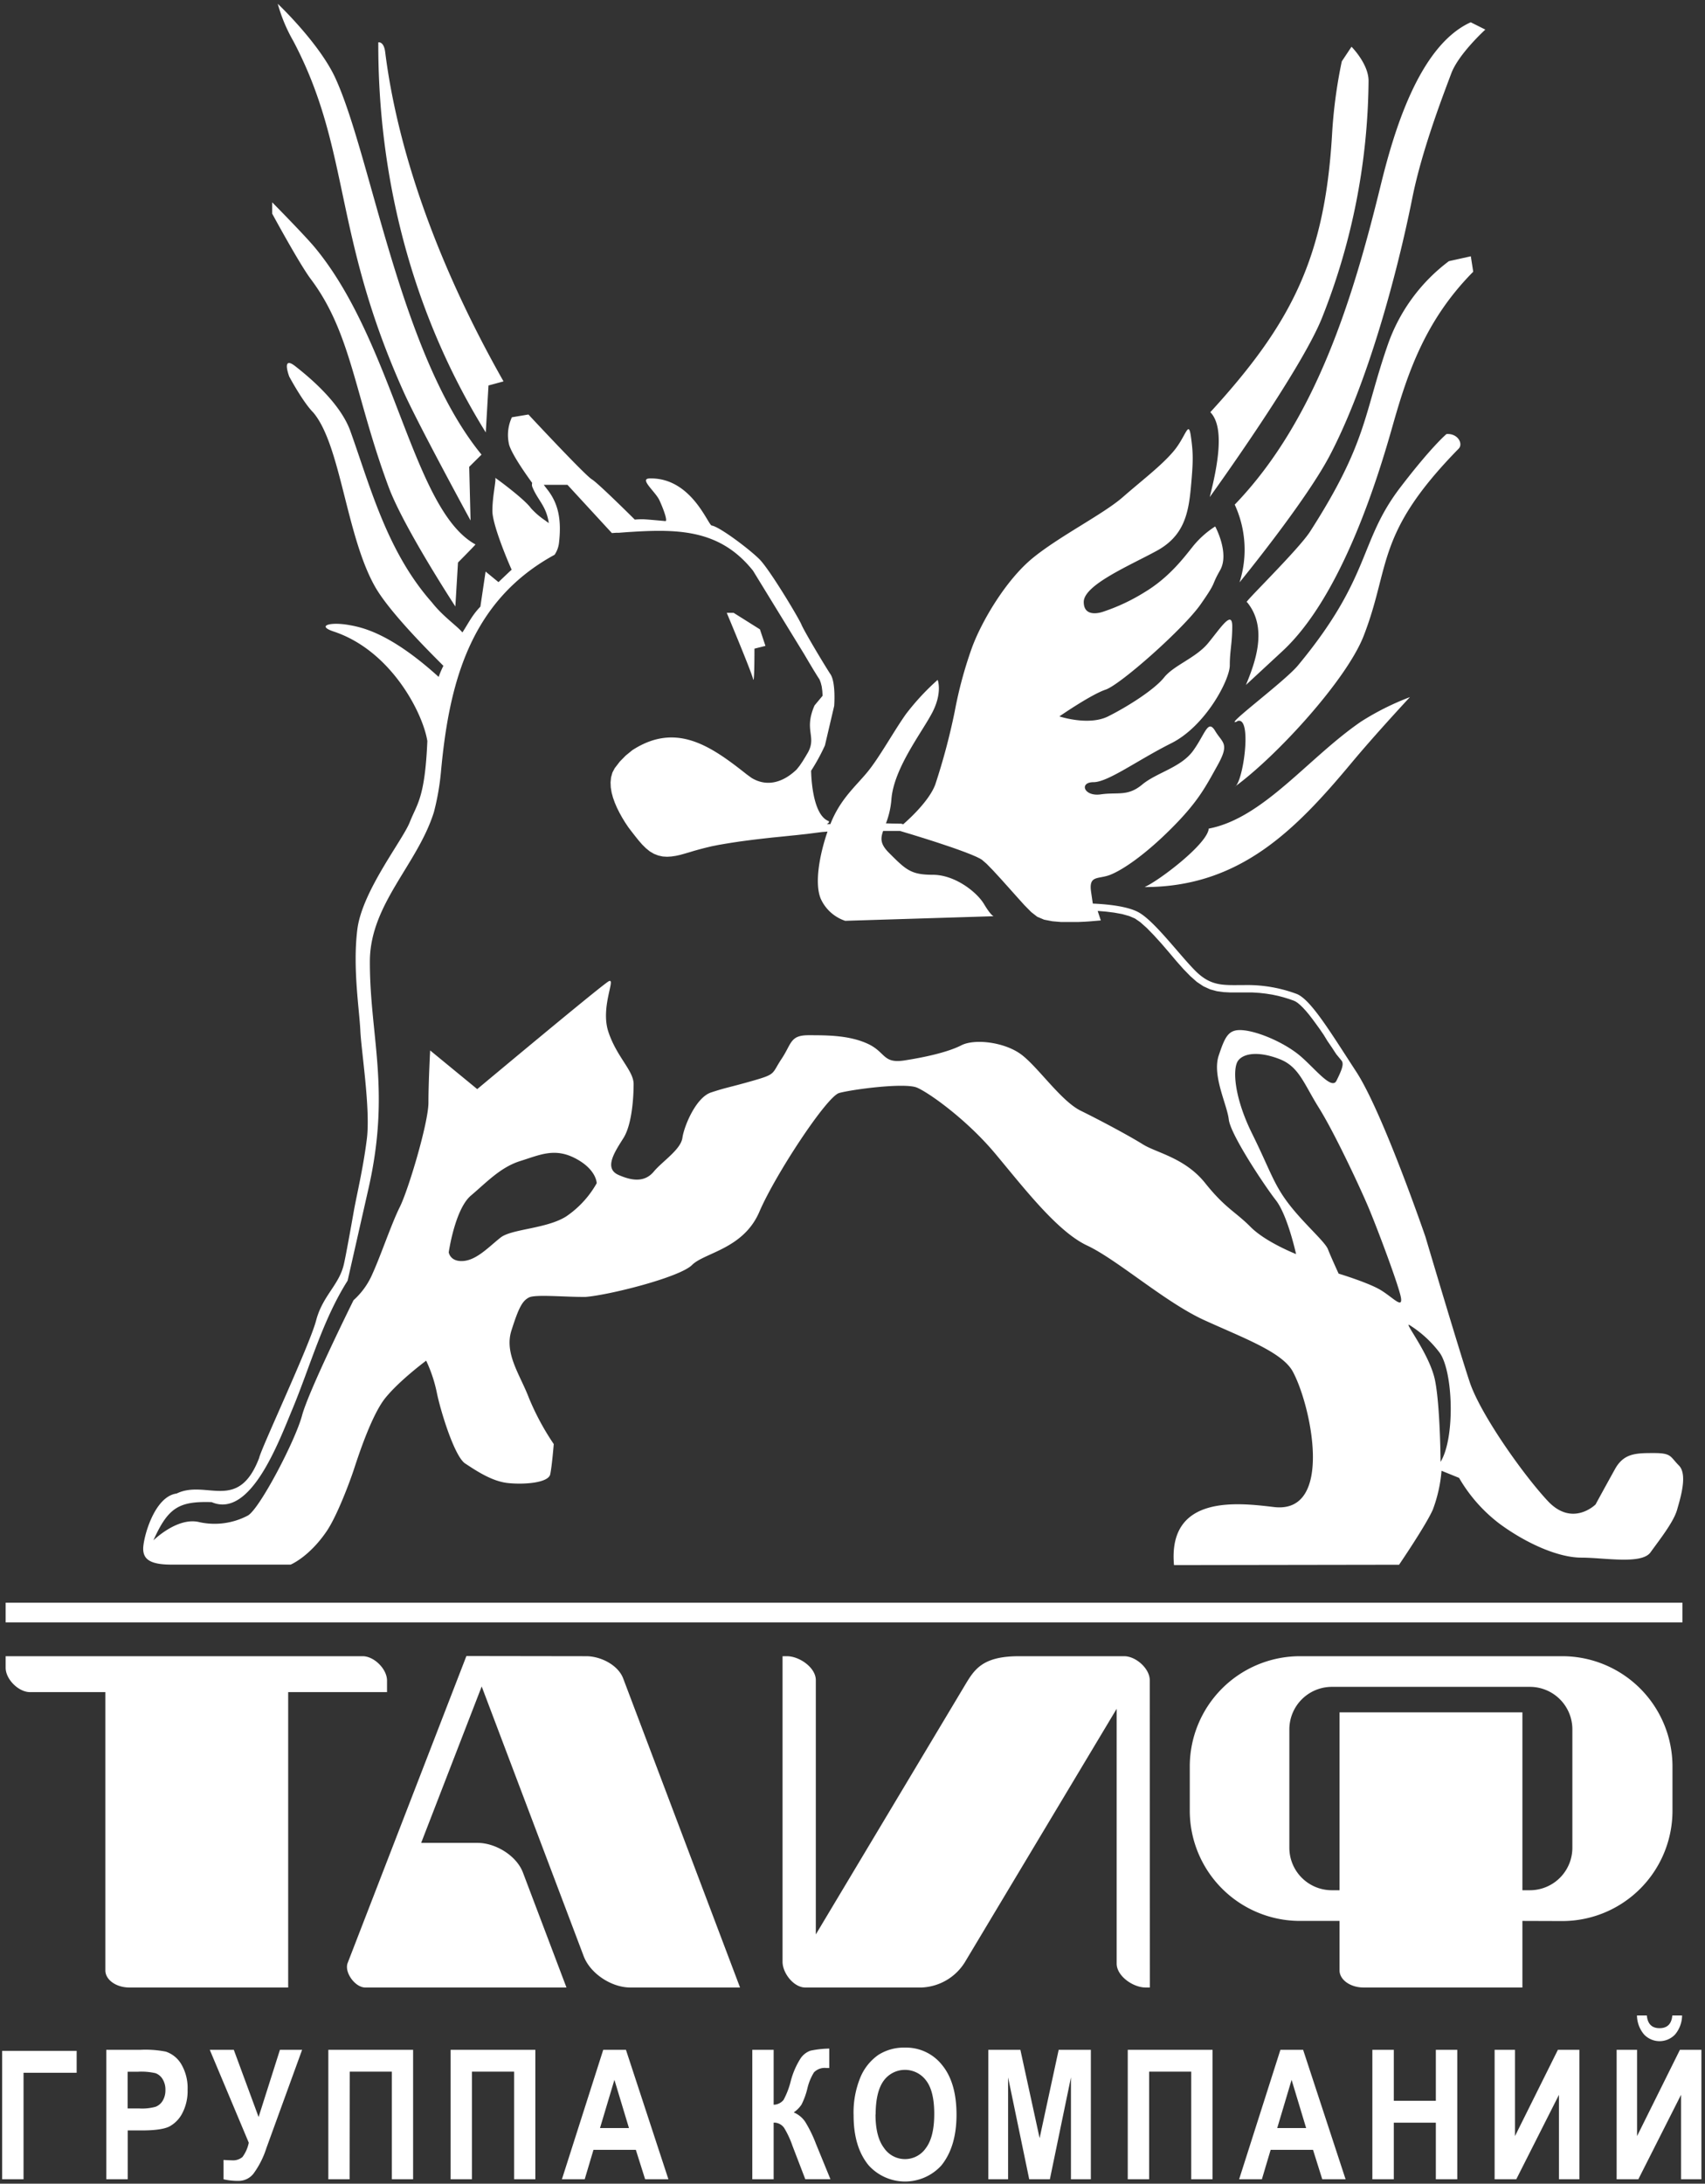 <?xml version="1.0" encoding="UTF-8"?> <svg xmlns="http://www.w3.org/2000/svg" id="Layer_1" data-name="Layer 1" viewBox="0 0 389 498"><rect x="0" y="0" width="389" height="498" fill="#333333" stroke="none"/><defs><style>.cls-1,.cls-2{fill:#fff;}.cls-1{fill-rule:evenodd;}</style></defs><title>Artboard 1</title><g id="Page-1"><g id="Artboard-1"><g id="Group"><path id="Fill-1" class="cls-1" d="M190.32,161s.42-5.33-.85-7.24-6-9.81-6.61-11.3-7.25-12.58-9.59-14.92-9.17-7.46-10.88-7.68c-.86-.1-4.63-11-14.19-10.75-2.45.06,1.34,3,2.26,5,1.25,2.75,1.81,4.77,1.36,4.73-2.52-.23-4.64-.42-5.2-.42-.39,0-1,0-1.79.08-2.79-2.77-8.63-8.49-9.82-9.2-1.57-.94-14.45-14.77-14.45-14.77l-3.77.63a9.56,9.56,0,0,0-.63,6.28c.64,2.14,3.5,6.28,5.26,8.7a1.52,1.52,0,0,0,0,.82c1.29,3.23,3.17,4.27,3.79,8.33-.21-.14-.48-.33-.77-.56a17.45,17.45,0,0,1-3.3-2.83c-1.57-2.2-8.49-7.23-8.17-6.92s-.63,4.09-.63,7.54c0,3,3.26,10.89,4.39,13.4-1,.93-2,1.89-3,2.84l-2.94-2.41-1.19,8c-1.91,2-2.59,3.55-4.1,5.89-1.1-1.4-4.47-3.67-6.94-6.84C88.35,125.88,84.51,111.1,80,98.49,77.75,92,70.71,86.14,67.4,83.54S66,85.9,66,85.9s3.11,5.81,5.47,8.17c6.27,7.42,7.49,28,14.06,39.66,3.5,6.21,13.64,16.08,15.63,18.12a21.69,21.69,0,0,0-1.08,2.52C88.63,144,82.16,143,79.45,142.51c-4.31-.72-7.2.23-3.33,1.51C89.23,148.36,96.49,162.63,97.5,169c-.55,13.06-2.38,14.35-4,18.48S82.63,203.2,81.53,211.94,82,230.3,82.21,235s2.34,17.9,1.49,24.72-2.32,12.78-3,16.62-1.8,10.07-2.25,12c-1.08,4.73-4.85,7.15-6.33,12.81s-12.62,29.34-13,31.36c-4.79,12.49-12.06,4.82-18.82,8.1-5.15.67-7.63,10.15-7.63,12.57s1.58,3.64,6.44,3.64H66.31s4.24-1.73,8.27-7.69c2.43-3.64,5.26-11.32,6.07-13.75s4-12.54,7.28-16.58,9.3-8.49,9.3-8.49a32.21,32.21,0,0,1,2.43,7.28c.8,4,4,14.55,6.47,16.17s6.06,4.05,9.7,4.45,9.3,0,9.71-2,.8-6.88.8-6.88a58.37,58.37,0,0,1-5.66-10.51c-2-5.26-5.66-10.11-4-15.37s2.51-6.78,4-7.55,8.37-.07,12.94-.13c5.26-.4,21.44-4.45,24.27-7.28s11.72-3.64,15.36-12.13,15.37-26.29,18.2-27.09,15-2.43,17.79-1.22,11.32,7.28,17.79,15,14.16,17.8,21,21,17.8,12.94,26.69,17,17.79,7.28,20.22,11.72c4.2,7.71,9.49,32.55-4.28,30.92-7.88-.93-24.26-3.06-22.81,13.24l51.35-.08s6.07-8.9,7.69-12.53a32.75,32.75,0,0,0,2-8.9l4,1.62a35.34,35.34,0,0,0,9.3,10.51c6.07,4.45,13.35,7.68,18.61,7.68s13.74,1.62,15.77-1.21,5.25-6.87,6.06-9.7,2.43-8.09.41-10.11-1.62-2.83-5.67-2.83-6.87,0-8.89,3.63-4.45,8.09-4.45,8.09-5.26,5.26-10.92-.81-15.36-19.81-17.79-27.09-10.11-33.16-10.11-33.16-9.71-28.31-15.77-37.61S299,227.86,295.78,226.65a32.21,32.21,0,0,0-11.73-2c-4.85,0-7.68.4-11.32-3.24s-9.3-11.32-12.94-13.34c-2.75-1.53-8-1.9-10.46-2-.13-.82-.26-1.72-.4-2.7-.56-3.89,1.66-2.77,4.44-3.89s7.77-4.44,13.88-10.55,7.78-9.44,10.56-14.44,1.11-5-.56-7.78-2.22.56-5,4.45-8.33,5-11.66,7.77-5.56,1.67-9.44,2.23-5-2.78-1.67-2.78,10-5,17.77-8.89,13.33-14.44,13.33-17.77.56-5,.56-8.89-2.78.56-5.55,3.89-7.78,5-10,7.78-8.33,6.66-12.78,8.88-11.11,0-11.11,0,7.23-5,10.56-6.11,17.77-13.88,21.66-19.44,2.22-3.88,4.44-7.77-1.11-10-1.11-10a21.27,21.27,0,0,0-5,4.44c-2.22,2.78-5.55,7.22-11.11,10.56a44,44,0,0,1-9.44,4.44s-4.44,1.67-4.44-2.22,10.55-8.33,16.66-11.67,7.22-8.33,7.78-14.44.55-7.77,0-11.66-1.11,0-3.89,3.33-7.22,6.67-11.66,10.55-14.45,8.89-20.55,13.89-11.67,14.44-13.89,20.55a94.91,94.91,0,0,0-3.89,14.44,146.74,146.74,0,0,1-4.44,16.66c-1.39,3.7-5.85,7.78-7.31,9.05l-.47-.14s-1.39,0-3.47-.07a19.17,19.17,0,0,0,1.25-5.5c.56-7.22,7.22-15.56,9.44-20s1.11-7.22,1.11-7.22a54.94,54.94,0,0,0-7.22,7.78c-2.77,3.88-6.11,10-8.88,13.33s-6.11,6.11-8.33,11.66l-.05.12-.8,0c.53-.32.66-.57.29-.73-3.55-1.52-3.86-10-3.88-11.44a45,45,0,0,0,3.15-5.77ZM102.38,285.6s1.41-9.85,5.06-12.94,6.76-6.47,11.26-7.88,7.88-3.1,12.66-.56,4.78,5.62,4.78,5.62a22.43,22.43,0,0,1-7,7.6c-4.5,2.81-12.38,2.81-14.91,4.78s-5.35,5.07-8.44,5.35S102.38,285.6,102.38,285.6Zm180.15-43.78c-1.39,1.74-1,8.34,3.12,16.67s4.86,11.45,8.33,16,8.33,8.68,9,10.42,2.43,5.55,2.43,5.55,6.94,2.09,9.72,3.82,4.86,4.17,4.51,1.74-5.55-16.32-7.64-21.18-7.63-16.66-11.1-22.21-4.52-9.38-9-11.11S283.92,240.09,282.53,241.82ZM276.14,94c18.61-20.31,26.12-35.3,27.77-63.32A112.19,112.19,0,0,1,306.13,14l2.22-3.34s3.89,3.89,3.89,7.78a149.21,149.21,0,0,1-10.55,53.87C296.93,84.44,276,113.37,276,113.37,278.1,105.14,279.27,97.23,276.14,94Zm5.55,21.1C300.3,95.8,308.75,67.79,315,42.29c2.82-11.46,8.54-31.78,20.55-37.21l3.33,1.67s-6.11,5.55-7.77,10S324.46,34,322.24,45.07c-3.57,17.86-10.32,42.6-18.88,58.87-5.56,10.56-20.56,28.88-20.56,28.88A24.54,24.54,0,0,0,281.69,115.05Zm2.78,22.22c-1.11.55,11.76-11.93,14.44-16.11,13.13-20.45,12.15-26.62,17.78-42.77a40.45,40.45,0,0,1,13.88-18.88l5-1.11.55,3.52c-10.9,11-14.95,23-18.35,35-3.15,11.14-11.42,38.78-25.16,51.51l-8.35,7.73C286.42,151,289.32,143.1,284.47,137.27Zm-2.22,27.21c-3.59,1.55,10.84-9.09,13.88-12.77,16.82-20.28,13.8-28.1,23.33-40.57,7.22-9.44,10.56-12.2,10.56-12.2,2.57-.21,3.88,2.21,2.77,3.34C313.71,121.81,317.35,129,311.13,145c-3.88,10-19.81,27.44-29.44,34.44C283.62,178.71,285.84,162.94,282.25,164.48Zm-6.47,24.44c12.51-2.39,22.74-16.21,34.8-24.44a61,61,0,0,1,11.1-5.55s-7.77,8.33-13.33,15c-12.91,15.49-25.61,28.32-47.21,28.32C264.38,200.89,275.59,192.41,275.78,188.92ZM103.89,138.31s-11.82-18.07-15.22-27.24C80.92,90.22,80.2,76,70.91,63.65c-2.58-3.43-8.81-14.93-8.81-14.93V46.14s7.4,7.49,9.74,10.31C90,78.36,94.12,116.33,108.49,124.17c-.72.82-4,4.12-4,4.12Zm3.47-19.61S95.24,96.48,92,89.17c-16.11-35.92-12-55-25.07-79.79A36.61,36.61,0,0,1,63.37.86s9.52,9,13.17,17c8.24,18,14.75,63.14,33.32,85.82l-2.81,2.78Zm3.47-20.08C93.7,71,86.21,39.83,86.31,9.66c0,0,1.25-.31,1.57,2.2,1.65,13.21,7,39.83,27,75.12l-3.43.93ZM35,351.29s5.52-5.45,10.55-4.14a16.25,16.25,0,0,0,11-1.52c2.69-1.53,10.82-17.06,12.36-22.81s11.75-26.3,11.75-26.3A17.11,17.11,0,0,0,85,290.45c1.92-4.22,4.31-11.37,6.23-15.21s6.52-19.18,6.52-23.79.39-11.89.39-11.89l10.74,8.82s28-23.4,29.93-24.55-1.92,5.75,0,11.51,5.75,8.82,5.75,11.89-.38,9.21-2.3,12.28-4.6,6.91-1.15,8.44,6.14,1.54,8.06-.77,6.14-5,6.52-7.67,3.07-9.21,6.52-10.36,4.22-1.15,9.59-2.69,4.22-1.53,6.53-5,1.91-5.37,6.13-5.37,9.21,0,13.43,1.91,3.46,4.61,8.44,3.84,10-1.92,13-3.45,9.59-.77,13.43,1.92,9.21,10.74,13.81,13,11.13,5.76,14.2,7.68,9.59,3.06,14.19,8.82,6.91,6.52,10.36,10S295.7,286,295.7,286s-1.92-8.82-4.6-12.27-10.36-15-10.75-18.42-3.83-10-2.3-14.58,2.3-6.14,5.76-5.76,8.82,2.69,12.27,5.38,7.68,8.44,8.83,6.13,1.77-3.79,1.19-4.57l-1.24-1.51-1-1.53-1-1.46L302,236l-.89-1.3-.86-1.19-.81-1.1-.77-1-.73-.87-.68-.74-.63-.61-.56-.47-.48-.32-.43-.2-1.11-.39-1.21-.37-1.26-.33-1.33-.28-1.4-.22-1.48-.17-1.59-.1-1.7,0-1.71,0h-1.62l-1.57-.08-1.55-.21-1.54-.42-1.53-.7-1.5-1-1.48-1.31L270,221l-1.62-1.83-1.69-2-1.72-2-1.71-1.88-1.62-1.66-1.47-1.31-1.23-.85-1.28-.55-1.64-.46-1.82-.33-1.84-.23-1.68-.14-.24,0,.71,2.15-2.56.22-1.07.07-1.56.07-1.86,0-2,0-2-.17-1.88-.36-1.58-.67L235.27,208l-1.54-1.56L232,204.52l-1.84-2.06-1.84-2.05-1.73-1.88L225.1,197l-1.09-.94-.49-.29-.86-.42-1.13-.48-1.35-.53-1.5-.55-1.61-.57-1.67-.56-1.68-.56-1.65-.53-1.58-.5-1.46-.45-1.29-.4-1.08-.32-.83-.25-.5-.15h-1.07l-.92,0-1.12,0h-.73c-.61,1.74-.67,3,1.34,5,3.88,3.88,5,5,10,5s10,3.89,11.67,6.67,2.22,2.78,2.22,2.78L192.83,210a9.38,9.38,0,0,1-5.56-5c-1.48-3.47-.32-10,1.53-15.35h0l-1.26.1-1.11.14-1.09.14-1.16.15-1.21.13-1.25.14-1.3.13-1.34.14-1.38.14-1.42.14-1.45.16-1.48.17-1.52.18-1.54.2-1.57.21-1.6.24-1.61.26-1.63.28-1.55.31-1.41.34-1.31.34-1.22.34-1.12.34-1.07.31-1,.28-1,.22-1,.15-1,.06-1-.06-1-.22-1-.39-.94-.55-.89-.72-.86-.85-.81-.93-.8-1-.78-1-.76-1-.73-1.09-.68-1.11-.63-1.14-.57-1.14-.49-1.15-.41-1.15-.31-1.15-.19-1.15-.05-1.15.11-1.14.31-1.11.53-1,1.17-1.52,1.35-1.37,1.5-1.22c10-6.48,17.92-.95,26.09,5.52l1.13.82c3.55,2.13,7.22,1,10.27-1.94l.67-.84.68-1,.65-1.06.59-1c2-3.69-1-5,1.49-10.7l1.84-2.21-.07-1.1-.13-1-.21-.83L187,155l-.57-.89-.87-1.41-1-1.67-1.06-1.8-11.7-19.08c-7.3-9.14-16.48-9.55-27.44-8.87l-1.15.07-1.08.08-.9.07-.63,0-1,.07-10.13-11-5.41,0,.71.93c2.7,3.36,3.36,7.16,2.76,12.36a6.12,6.12,0,0,1-1,2.66c-19.57,10.67-24.12,29.84-25.93,49.55A56.81,56.81,0,0,1,99,185.2C95.29,197.07,84.63,206,84.39,218.87c-.12,17.19,4.84,29.46-.32,52.19l-4.76,21c-5.7,9-8.48,19.38-12.56,29.21-3.15,7.54-9.59,25.12-18.46,21.3C40.8,342.33,38.35,343.82,35,351.29ZM165.81,139.76s5.66,13.51,6,15.08.32-6.91.32-6.91l2.51-.63-1.26-3.77-6-3.77ZM321.52,302.15c-1.18-.59,4.71,6.78,5.89,12.67s1.26,18.57,1.26,18.57c3.38-5.53,2.86-20.68-.23-24.92a25.73,25.73,0,0,0-6.92-6.32Z"></path><polygon id="Fill-2" class="cls-1" points="1.29 365.5 383.85 365.5 383.85 370 1.29 370 1.29 365.5"></polygon><path id="Fill-3" class="cls-1" d="M347.34,390.51v40.57h1.74a9.69,9.69,0,0,0,9.66-9.66V394.37a9.69,9.69,0,0,0-9.66-9.67H303.84a9.7,9.7,0,0,0-9.67,9.67v27.05a9.69,9.69,0,0,0,9.67,9.66h1.78V390.51Zm0,47.57v15.18H311.08c-3,0-5.46-1.76-5.46-3.9V438.08h-9.11A25.15,25.15,0,0,1,271.45,413V402.81a25.15,25.15,0,0,1,25.06-25.1h60a25.16,25.16,0,0,1,25.07,25.1V413a25.16,25.16,0,0,1-25.07,25.11ZM1.29,377.71H82.74c2.62,0,5.56,2.93,5.56,5.55v2.64H65.75v67.36H29.49c-3,0-5.45-1.76-5.45-3.9V385.9H6.85c-2.62,0-5.56-2.93-5.56-5.55Zm132.46,0c3.29,0,7.28,2,8.44,5.09l26.65,70.46H143.78c-4.26,0-9.1-3.16-10.61-7.14L109.9,384.61,96.09,420.28h12.85c4.13,0,8.91,2.91,10.37,6.77l9.93,26.21H83.32c-2.29,0-4.82-3.45-4-5.59l27.09-70Zm128.6,75.55h-1c-2.84,0-6.58-2.61-6.58-5.45V389.7l-34.66,57.84a12.19,12.19,0,0,1-9.8,5.72H183.71c-2.61,0-5.17-3.26-5.17-5.87V377.71h1c2.85,0,6.59,2.6,6.59,5.45v58L220,384.58c2.21-3.68,3.92-6.87,12.48-6.87h24c2.67,0,5.84,2.81,5.84,5.48Z"></path><path id="ГРУППАКОМПАНИЙ" class="cls-2" d="M.49,497V467.71h17v5H5.37V497Zm23.76,0V467.47H32.1a24.16,24.16,0,0,1,5.74.42,6.52,6.52,0,0,1,3.56,2.93,10.73,10.73,0,0,1,1.4,5.76,10.92,10.92,0,0,1-1.21,5.36,7.1,7.1,0,0,1-3,3.05q-1.82.87-6.25.87h-3.2V497Zm4.87-24.53v8.38h2.7a11.52,11.52,0,0,0,3.69-.39,3.24,3.24,0,0,0,1.61-1.38,4.56,4.56,0,0,0,.62-2.44,4.51,4.51,0,0,0-.64-2.48,3.18,3.18,0,0,0-1.6-1.35,14.45,14.45,0,0,0-4-.34Zm27.64,16.19-8.9-21.19h5.48L59,482.8l4.87-15.33h5.06l-8.16,22.44a20.3,20.3,0,0,1-2.92,5.78,4.28,4.28,0,0,1-3.39,1.67A14.42,14.42,0,0,1,51,497v-4.41c.81.05,1.42.08,1.83.08a3.37,3.37,0,0,0,2.49-.75A8.25,8.25,0,0,0,56.76,488.66Zm23,8.34H74.91V467.47H94.25V497H89.4V472.45H79.79Zm27.92,0h-4.87V467.47h19.33V497h-4.85V472.45h-9.61Zm44.82,0h-5.31l-2.12-6.71h-9.67l-2,6.71h-5.2l9.43-29.53h5.18Zm-9-11.68-3.32-11-3.29,11ZM171.64,497V467.47h4.87V480a3,3,0,0,0,2.26-1.1,18.42,18.42,0,0,0,1.65-4.32,18,18,0,0,1,2.14-5,4.54,4.54,0,0,1,2.35-1.91,22.94,22.94,0,0,1,4.29-.48v4.43h-.68a3.38,3.38,0,0,0-2.81,1,12.18,12.18,0,0,0-1.51,3.69,17,17,0,0,1-1.33,3.65,6.52,6.52,0,0,1-1.78,1.79,5.87,5.87,0,0,1,2.63,2.16,29.6,29.6,0,0,1,2.44,5l3.31,8.08h-5.74l-2.93-7.63a20.59,20.59,0,0,0-1.9-4.08,2.8,2.8,0,0,0-2.39-1.2V497Zm23.11-14.58a21,21,0,0,1,1.56-8.69,11.71,11.71,0,0,1,4.08-5.09,10.81,10.81,0,0,1,6.1-1.67,10.45,10.45,0,0,1,8.47,4q3.27,4,3.27,11.3t-3.46,11.58a11.2,11.2,0,0,1-16.56,0Q194.75,489.69,194.75,482.42Zm5-.2q0,5.08,1.94,7.64a5.78,5.78,0,0,0,9.57,0c1.26-1.69,1.89-4.27,1.89-7.76s-.62-6-1.84-7.6a6,6,0,0,0-9.68,0Q199.79,477,199.78,482.22ZM225.49,497V467.47h7.31l4.39,20.14,4.35-20.14h7.34V497h-4.54V473.76L239.53,497h-4.71L230,473.76V497Zm36.69,0H257.3V467.47h19.34V497h-4.86V472.45h-9.6ZM307,497h-5.32l-2.11-6.71H289.9l-2,6.71h-5.19l9.42-29.53h5.18Zm-9-11.68-3.32-11-3.28,11ZM313.11,497V467.47H318v11.62h9.59V467.47h4.89V497h-4.89V484.09H318V497ZM341,497V467.47h4.65v19.68l9.79-19.68h4.9V497h-4.66V477.74L345.94,497Zm27.84,0V467.47h4.66v19.68l9.78-19.68h4.9V497h-4.65V477.74L373.79,497Zm12.67-37.36h2.26a6.84,6.84,0,0,1-1.6,4.34,4.87,4.87,0,0,1-7.07,0,6.85,6.85,0,0,1-1.62-4.34h2.25c.18,1.93,1.14,2.9,2.9,2.9S381.38,461.57,381.54,459.64Z"></path></g></g></g></svg> 
